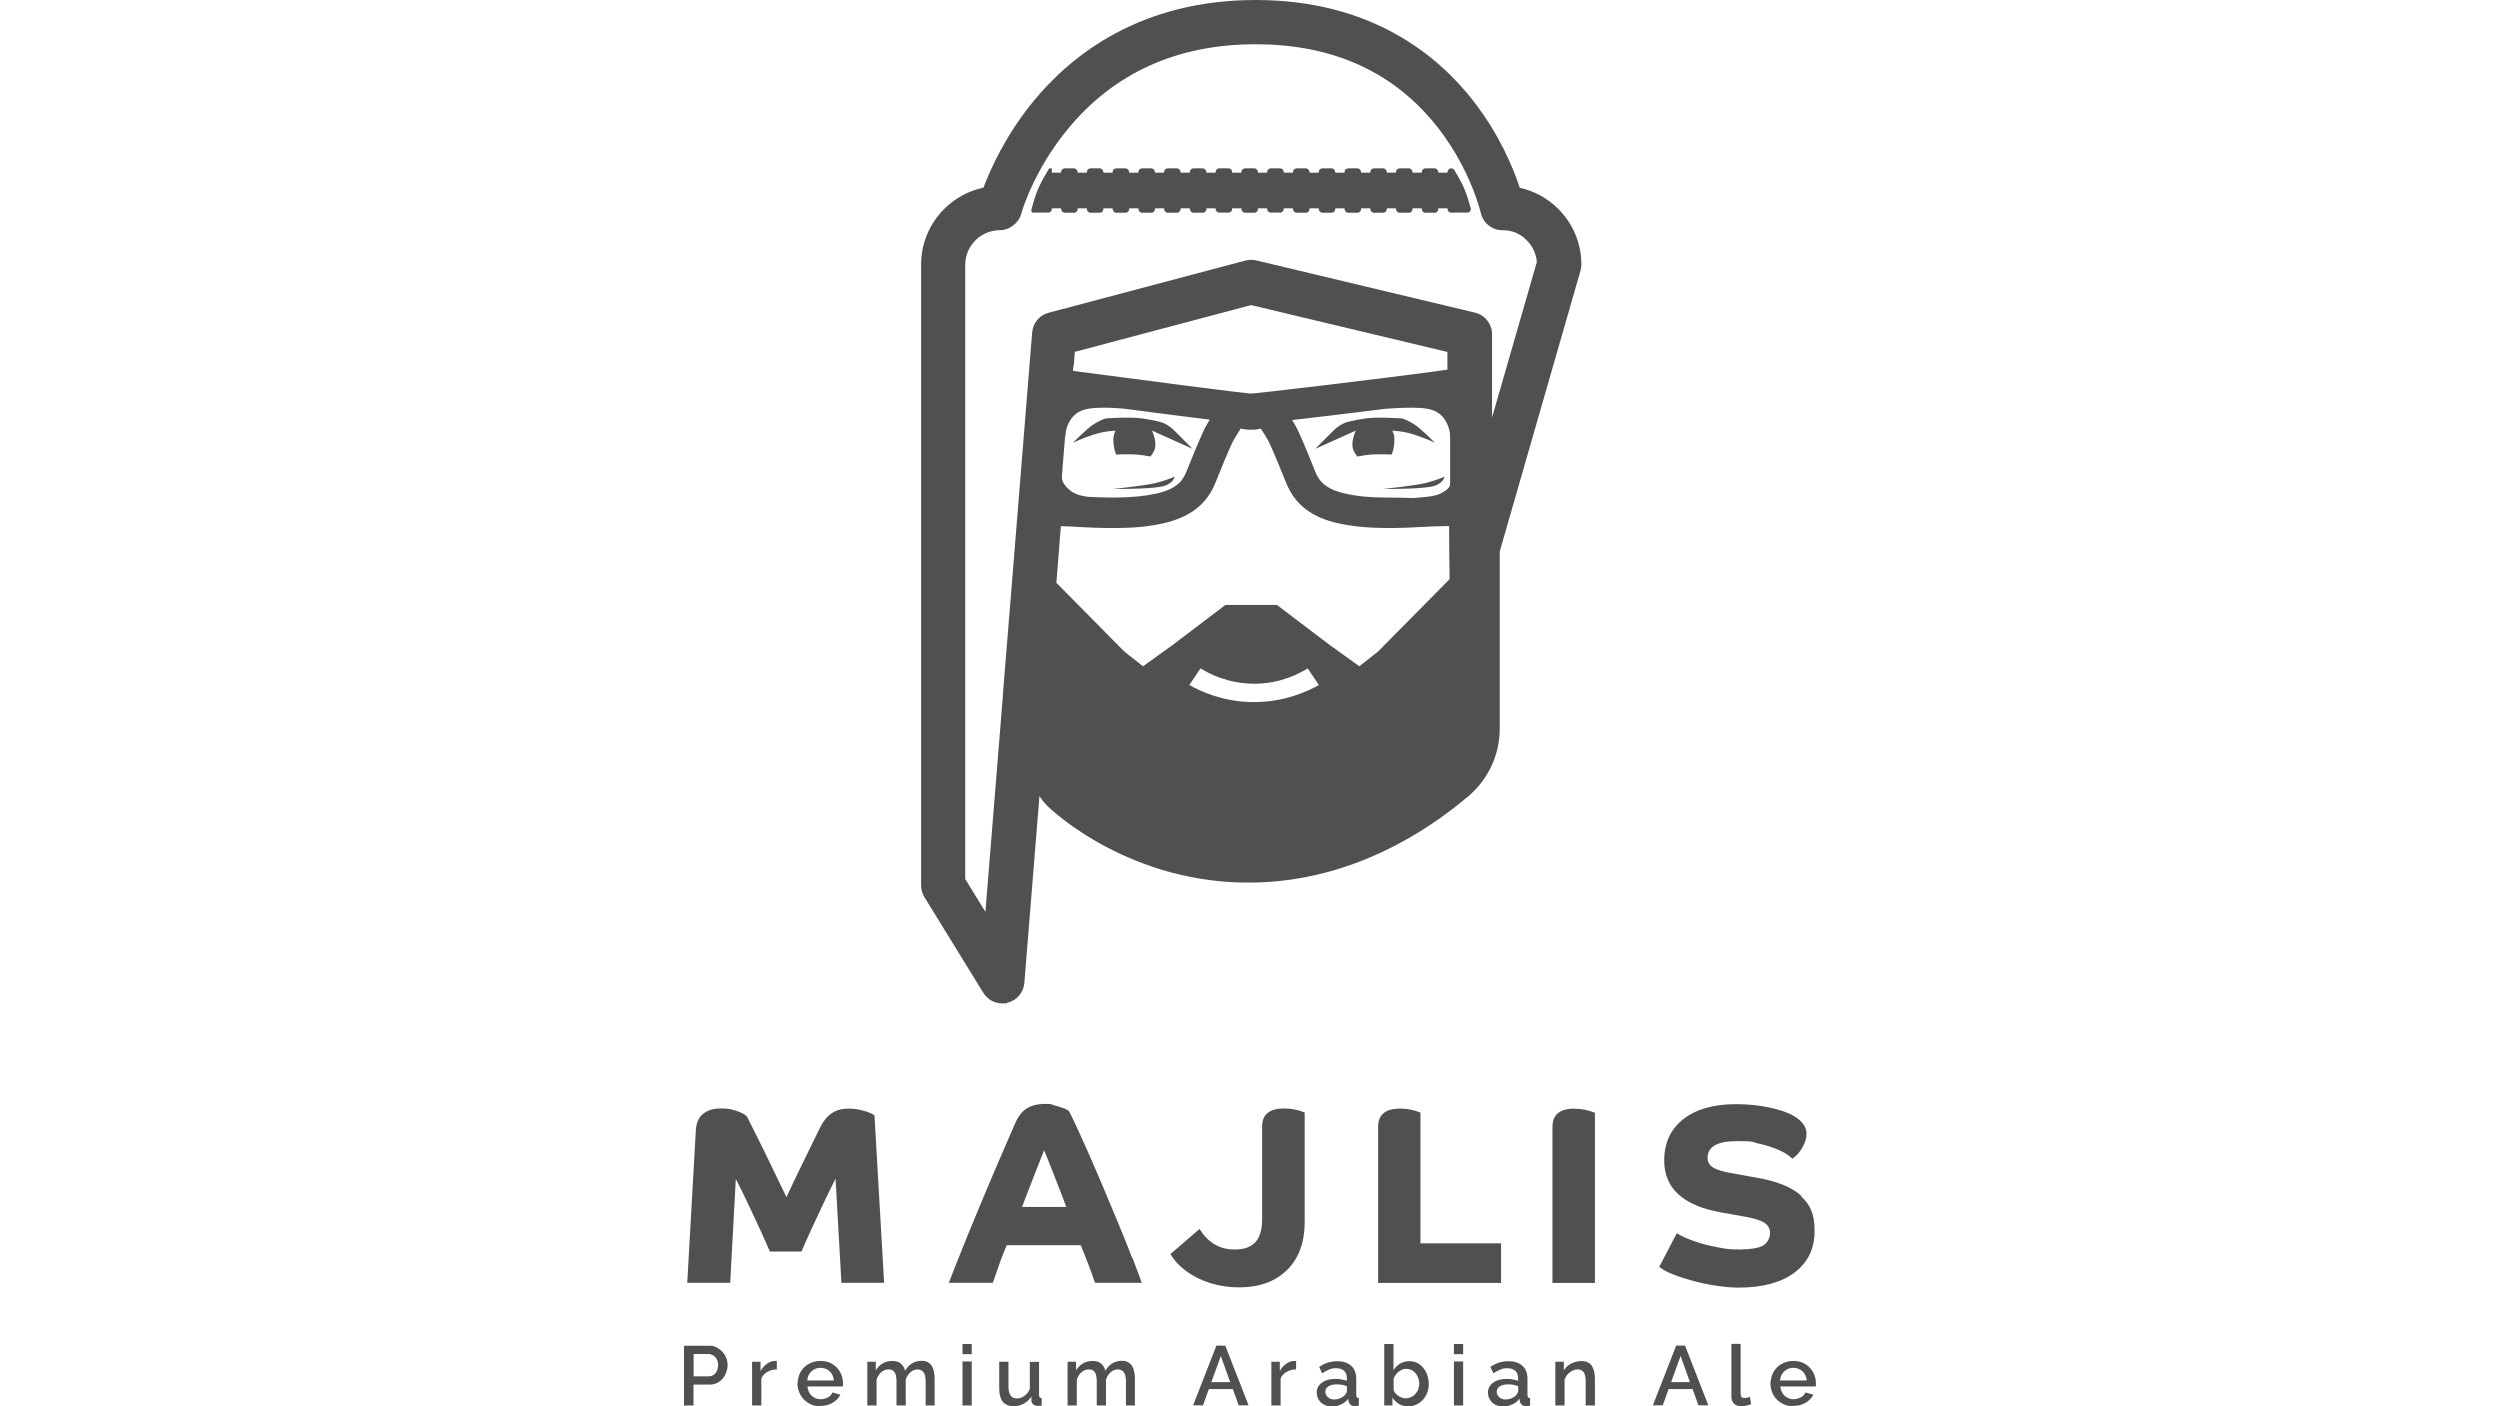 <svg viewBox="0 0 1920 1080" version="1.1" xmlns="http://www.w3.org/2000/svg" id="Layer_43">
  
  <defs>
    <style>
      .st0 {
        fill: #505050;
      }
    </style>
  </defs>
  <path d="M1196.8,160.5c-8.3-8.3-18.5-13.8-29.6-16.3-4.8-14.6-15.3-40.4-35.3-66.2C1104.4,42.4,1052.9,0,964.4,0s-141.5,42.2-170.6,77.6c-21.4,26.1-33.1,52.1-38.5,66.5-11.3,2.4-21.8,8-30.2,16.4-11.4,11.4-17.7,26.7-17.7,42.8v476.7c0,3.2.9,6.2,2.5,8.9l45.3,73.6c3.1,5.1,8.7,8.1,14.5,8.1s2.7-.2,4-.5c7.2-1.7,12.4-7.9,13-15.2l11.6-143.5c1.3,2.1,3,4.3,4.9,6.4,4.8,5.2,65.7,61.9,160.1,60,75.1-1.5,132.4-39.2,164.5-66.4,15.2-12.9,24-31.8,24-51.7v-71.9c0-1.6,0-3.3,0-5v-59.3l62-215.5c.4-1.5.7-3.1.7-4.7,0-16.2-6.3-31.4-17.7-42.8ZM961,539.2c-22.8-.5-39.6-8.6-47.6-13.1l8.6-12.8c5.9,3.7,20.7,11.8,41.4,11.8,20.4,0,35-8.1,40.9-11.8,2.9,4.3,5.7,8.5,8.6,12.8-8,4.5-26.6,13.6-51.8,13.1ZM1112.9,404s0,0,0,0c0,17.7.3,30.7.4,40.7l-.9,1-54,54.6-14.4,11.4h0l-4.6-3.3-18.1-13-40.6-30.8h-39.6l-40.6,30.8-22.7,16.3-14.4-11.4-52.1-52.7h0s2.4-30.4,2.4-30.4l2.9-36.8h-2.3c0-.1,5.9-72.1,5.9-72.1l2,.3,2.2-28h.3s.4-5.5.4-5.5l.4-4.9,135.4-35.9,50.2,12,100.5,24v5.2h0l.2,32,1.9-.3v6h0s0,28.3,0,28.3v39.9h-1.4l.2,22.6ZM1145.9,321v-64.3c0-7.9-5.4-14.7-13.1-16.6l-168-40.1c-2.7-.7-5.6-.6-8.3.1l-151.2,40.1c-7,1.8-12,7.9-12.6,15.1l-2,24.7-13.6,168.5-6.9,85v1.1c0,0-13.4,165.7-13.4,165.7l-15.5-25.2V203.4c0-7.1,2.8-13.8,7.8-18.8,5-5,11.7-7.8,18.8-7.8s14.4-5.2,16.4-12.6c0-.3,9-32.5,35.7-65,35.6-43.3,84.1-65.2,144.3-65.2s107.3,21.8,140.6,64.8c24.7,32,32.3,64.4,32.3,64.6,1.7,7.8,8.6,13.4,16.6,13.4s13.8,2.8,18.8,7.8c4.5,4.5,7.2,10.4,7.7,16.6l-34.5,119.7Z" class="st0"></path>
  <path d="M671.6,856.6l7.4,128.6h-32.8l-4.5-80c-2.9,5.7-5.9,11.9-9.1,18.6-3.2,6.7-6.2,13.3-9.2,19.7-2.9,6.4-5.6,12.3-7.9,17.7h-24.2c-1.7-4-4-9.1-6.8-15.3-2.9-6.2-6-12.8-9.3-19.9-3.3-7.1-6.7-13.9-10.1-20.6l-4.3,79.8h-33l6.6-117.1c.3-5.6,2.1-9.8,5.5-12.6,3.4-2.8,7.9-4.2,13.7-4.2s7.7.5,11.4,1.7c3.7,1.1,6.5,2.5,8.5,4.2,3.8,7.4,8.1,16.2,13.1,26.2,4.9,10.1,10.7,22.1,17.4,36,3.9-8.5,8.1-17.2,12.5-26.2,4.4-9,8.9-18.2,13.5-27.6,2.5-4.9,5.5-8.6,9-10.8,3.5-2.3,7.7-3.4,12.5-3.4s7.6.5,11.6,1.6,6.8,2.3,8.5,3.7ZM869.7,966c3,7.7,5.4,14.2,7.2,19.2h-35.9c-1.6-4.5-3.2-9.1-5-13.8-1.8-4.6-3.7-9.7-6-15.1h-56.8c-1.7,3.9-3.4,8.1-5,12.5-1.6,4.4-3.5,9.9-5.7,16.4h-33.8c2.7-7.1,6-15.5,9.9-25.1,3.8-9.6,8-19.8,12.6-30.8,4.5-11,9.3-22.1,14.1-33.5,4.9-11.3,9.7-22.3,14.3-33,2.3-5.3,5.3-9.2,8.9-11.5,3.6-2.3,8.3-3.5,14.3-3.5s4,.3,6.5,1c2.5.6,4.9,1.4,7.2,2.2,2.3.8,3.8,1.7,4.6,2.6,1.3,2.3,3.3,6.5,6,12.4,2.7,5.9,5.9,12.9,9.5,21.1,3.6,8.1,7.3,16.8,11.2,26,3.9,9.2,7.7,18.4,11.5,27.5,3.8,9.1,7.1,17.5,10.1,25.3ZM818.9,926.9c-1.2-3.2-2.6-7-4.2-11.1-1.6-4.2-3.3-8.4-4.9-12.6-1.6-4.2-3.2-8.1-4.6-11.6-1.4-3.5-2.5-6.2-3.3-8.2-1.2,3-2.8,7.1-4.9,12.3-2.1,5.2-4.2,10.6-6.3,16.2-2.1,5.6-4.1,10.6-5.8,15h34ZM986.3,851.3c-11.3,0-17,4.6-17,13.8v71.4c0,7.9-1.7,13.8-5.2,17.5-3.4,3.7-8.6,5.6-15.5,5.6s-11.5-1.4-16-4.1c-4.5-2.7-8.3-6.6-11.3-11.7l-22.4,19.3c3,5.1,7.1,9.5,12.5,13.4,5.3,3.8,11.4,6.8,18.3,9,6.9,2.1,14.2,3.2,21.9,3.2,15.6,0,27.9-4.5,36.9-13.4,9-8.9,13.5-21.2,13.5-36.8v-84.1c-2.5-1-5-1.8-7.6-2.3-2.6-.5-5.3-.8-8-.8ZM1091,854.5c-2.5-1-5-1.8-7.6-2.3-2.6-.5-5.3-.8-8-.8-11.3,0-17,4.6-17,13.9v120h94.4v-30.4h-61.9v-100.3ZM1209.3,851.4c-11.3,0-17,4.6-17,13.9v120h32.6v-130.7c-2.5-1-5-1.8-7.6-2.3-2.6-.5-5.3-.8-8-.8ZM1383.5,918.5c-7-6.6-18.7-11.4-35.2-14.2l-19.5-3.5c-6.4-1.2-10.9-2.6-13.5-4.4-2.6-1.7-3.9-4.1-3.9-7.1,0-8.6,7.5-12.9,22.4-12.9s11.2.6,16.9,1.9c5.7,1.2,10.8,2.9,15.4,4.9,4.6,2,8.1,4.3,10.4,6.7,3-1.9,5.6-4.8,7.7-8.6,2.2-3.8,3.2-7.3,3.2-10.5,0-5.2-3.1-9.7-9.4-13.5-4.8-2.9-11.3-5.1-19.4-6.8-8.1-1.7-16.6-2.5-25.3-2.5-17.2,0-30.7,3.8-40.5,11.5-9.8,7.7-14.7,18.3-14.7,31.8,0,21.3,14.5,34.6,43.5,39.8l19.5,3.5c6.6,1.2,11.3,2.7,14.1,4.6,2.8,1.9,4.2,4.5,4.2,7.9s-1.9,7.6-5.6,9.6c-3.8,2-9.8,2.9-18.1,2.9s-10.8-.6-17.1-1.8c-6.3-1.2-12.2-2.7-17.8-4.7-5.5-1.9-9.9-4-13-6l-13.5,25.8c2.2,1.9,5.7,3.9,10.3,5.7,4.7,1.9,10,3.6,15.9,5.2,5.9,1.6,11.9,2.8,18,3.7,6.1.9,11.6,1.4,16.6,1.4,18.3,0,32.7-3.8,43-11.5,10.3-7.7,15.5-18.3,15.5-32s-3.5-20.1-10.4-26.7Z" class="st0"></path>
  <g>
    <path d="M525.3,1079.4v-45.9h19.3c2.1,0,4,.4,5.7,1.3s3.2,2,4.5,3.4,2.3,3,3,4.8c.7,1.8,1,3.6,1,5.4s-.6,5-1.7,7.2c-1.1,2.3-2.7,4.2-4.8,5.6-2.1,1.4-4.5,2.2-7.3,2.2h-12.4v16h-7.3ZM532.6,1057h11.9c1.3,0,2.5-.4,3.6-1.1s1.9-1.8,2.5-3.1.9-2.8.9-4.4-.3-3.2-1-4.4c-.7-1.3-1.6-2.3-2.7-3-1.1-.7-2.3-1.1-3.5-1.1h-11.6v17.1Z" class="st0"></path>
    <path d="M596.6,1051.7c-2.7,0-5.1.7-7.3,1.9-2.1,1.2-3.7,2.9-4.6,5.1v20.7h-7.1v-33.6h6.5v7.2c1.2-2.3,2.8-4.1,4.7-5.5,1.9-1.4,3.9-2.2,6-2.3h1.1c.3,0,.5,0,.7,0v6.4Z" class="st0"></path>
    <path d="M630.1,1080c-2.7,0-5.1-.5-7.2-1.4-2.1-.9-3.9-2.2-5.5-3.8-1.6-1.6-2.7-3.4-3.6-5.5s-1.3-4.3-1.3-6.6.7-6.1,2.2-8.8c1.5-2.6,3.5-4.8,6.2-6.3,2.7-1.6,5.7-2.4,9.2-2.4s6.7.8,9.2,2.4c2.6,1.6,4.6,3.7,6,6.3,1.4,2.6,2.1,5.4,2.1,8.4s0,1,0,1.4c0,.4,0,.8-.1,1.1h-27.2c.2,2,.8,3.7,1.7,5.2.9,1.5,2.2,2.6,3.7,3.4,1.5.8,3.1,1.2,4.8,1.2s3.8-.5,5.5-1.4c1.7-.9,2.9-2.2,3.5-3.8l6.1,1.7c-.7,1.6-1.9,3.1-3.4,4.4-1.5,1.3-3.3,2.4-5.3,3.1-2,.8-4.2,1.1-6.6,1.1ZM620,1060.2h20.4c-.2-1.9-.7-3.6-1.6-5.1-.9-1.4-2.1-2.6-3.7-3.4-1.5-.8-3.1-1.2-4.9-1.2s-3.5.4-4.9,1.2c-1.5.8-2.7,2-3.7,3.4-.9,1.4-1.5,3.1-1.6,5.1Z" class="st0"></path>
    <path d="M718,1079.4h-7.1v-18.7c0-3.1-.5-5.4-1.6-6.8-1.1-1.4-2.6-2.2-4.6-2.2s-3.8.7-5.5,2.2c-1.7,1.5-2.9,3.4-3.6,5.7v19.8h-7.1v-18.7c0-3.2-.5-5.4-1.5-6.9-1-1.4-2.5-2.1-4.6-2.1s-3.8.7-5.5,2.1-2.9,3.3-3.7,5.7v19.9h-7.1v-33.6h6.5v6.7c1.3-2.3,3.1-4.1,5.3-5.4,2.2-1.3,4.7-1.9,7.5-1.9s5,.7,6.6,2.1c1.6,1.4,2.6,3.3,3.1,5.5,1.4-2.5,3.2-4.4,5.3-5.7,2.1-1.3,4.6-2,7.3-2s3.6.4,4.9,1.1c1.3.7,2.3,1.7,3.1,3,.8,1.3,1.3,2.7,1.6,4.4.3,1.6.5,3.4.5,5.2v20.4Z" class="st0"></path>
    <path d="M739.2,1040v-7.8h7.1v7.8h-7.1ZM739.2,1079.4v-33.8h7.1v33.8h-7.1Z" class="st0"></path>
    <path d="M767.4,1066.3v-20.5h7.1v19.1c0,3,.5,5.2,1.6,6.8s2.7,2.3,4.8,2.3,2.6-.3,3.9-.8c1.3-.6,2.4-1.4,3.5-2.5,1.1-1.1,1.9-2.4,2.6-3.9v-20.9h7.1v25.6c0,.8.2,1.3.5,1.7.3.4.8.6,1.5.6v5.7c-.7.1-1.3.2-1.8.2-.5,0-.9,0-1.3,0-1.3,0-2.4-.4-3.3-1.1-.9-.7-1.4-1.6-1.5-2.7v-3.3c-1.6,2.4-3.5,4.2-6,5.5-2.4,1.3-5.1,1.9-8,1.9s-6.2-1.2-8-3.5c-1.8-2.3-2.7-5.7-2.7-10.2Z" class="st0"></path>
    <path d="M871.8,1079.4h-7.1v-18.7c0-3.1-.5-5.4-1.6-6.8-1.1-1.4-2.6-2.2-4.6-2.2s-3.8.7-5.5,2.2c-1.7,1.5-2.9,3.4-3.6,5.7v19.8h-7.1v-18.7c0-3.2-.5-5.4-1.5-6.9-1-1.4-2.5-2.1-4.6-2.1s-3.8.7-5.5,2.1-2.9,3.3-3.7,5.7v19.9h-7.1v-33.6h6.5v6.7c1.3-2.3,3.1-4.1,5.3-5.4,2.2-1.3,4.7-1.9,7.5-1.9s5,.7,6.6,2.1c1.6,1.4,2.6,3.3,3.1,5.5,1.4-2.5,3.2-4.4,5.3-5.7,2.1-1.3,4.6-2,7.3-2s3.6.4,4.9,1.1c1.3.7,2.3,1.7,3.1,3,.8,1.3,1.3,2.7,1.6,4.4.3,1.6.5,3.4.5,5.2v20.4Z" class="st0"></path>
    <path d="M934.1,1033.4h6.9l17.9,45.9h-7.6l-4.5-12.5h-18.4l-4.5,12.5h-7.6l17.9-45.9ZM944.8,1061.5l-7.2-20.1-7.3,20.1h14.5Z" class="st0"></path>
    <path d="M995.4,1051.7c-2.7,0-5.1.7-7.3,1.9-2.1,1.2-3.7,2.9-4.6,5.1v20.7h-7.1v-33.6h6.5v7.2c1.2-2.3,2.8-4.1,4.7-5.5,1.9-1.4,3.9-2.2,6-2.3h1.1c.3,0,.5,0,.7,0v6.4Z" class="st0"></path>
    <path d="M1011.2,1069.6c0-2.1.6-4,1.8-5.6,1.2-1.6,2.9-2.8,5.1-3.7,2.2-.9,4.7-1.3,7.5-1.3s3,.1,4.6.4,3,.6,4.2,1v-2.1c0-2.3-.7-4.2-2.1-5.5-1.4-1.3-3.5-2-6.1-2s-3.7.3-5.4,1-3.5,1.6-5.4,2.9l-2.3-4.9c2.2-1.5,4.4-2.6,6.7-3.3s4.7-1.1,7.2-1.1c4.5,0,8.1,1.2,10.7,3.5s3.9,5.7,3.9,10.1v12.5c0,.8.2,1.4.5,1.7.3.3.8.5,1.5.6v5.7c-.6.1-1.2.2-1.7.3-.5,0-.9,0-1.3.1-1.6,0-2.7-.4-3.5-1.2-.8-.7-1.2-1.6-1.4-2.6l-.2-1.9c-1.4,1.9-3.3,3.4-5.6,4.4s-4.6,1.6-7,1.6-4.2-.5-6-1.4c-1.8-.9-3.1-2.2-4.1-3.8-1-1.6-1.5-3.4-1.5-5.3ZM1032.7,1071.6c.5-.6.9-1.2,1.2-1.7.3-.6.5-1.1.5-1.5v-3.8c-1.2-.5-2.5-.8-3.8-1.1-1.3-.2-2.6-.3-3.9-.3-2.6,0-4.8.5-6.4,1.5-1.6,1-2.4,2.4-2.4,4.2s.3,1.9.8,2.8c.5.9,1.3,1.6,2.3,2.2,1,.6,2.3.9,3.7.9s3.1-.3,4.5-.9,2.6-1.3,3.4-2.2Z" class="st0"></path>
    <path d="M1081.3,1080c-2.6,0-4.9-.6-7-1.8-2.1-1.2-3.7-2.9-4.9-4.9v6.1h-6.3v-47.2h7.1v20.1c1.3-2.1,3-3.8,5-5s4.4-1.9,7.1-1.9,4.3.5,6.2,1.4c1.8.9,3.4,2.2,4.7,3.9,1.3,1.6,2.3,3.5,3,5.6.7,2.1,1.1,4.3,1.1,6.6s-.4,4.6-1.2,6.7c-.8,2.1-1.9,3.9-3.4,5.5s-3.1,2.8-5.1,3.7c-1.9.9-4.1,1.3-6.3,1.3ZM1079.5,1073.9c1.5,0,2.9-.3,4.2-.9,1.3-.6,2.4-1.4,3.3-2.5.9-1,1.7-2.2,2.2-3.6.5-1.4.8-2.8.8-4.2s-.4-3.9-1.3-5.6c-.8-1.7-2-3.1-3.5-4.2-1.5-1.1-3.3-1.6-5.2-1.6s-2.8.3-4,1c-1.3.7-2.4,1.5-3.3,2.6-1,1.1-1.8,2.3-2.4,3.6v8.8c.2,1,.6,1.9,1.3,2.6.6.8,1.4,1.5,2.3,2.1s1.8,1.1,2.8,1.4,1.9.5,2.9.5Z" class="st0"></path>
    <path d="M1116.6,1040v-7.8h7.1v7.8h-7.1ZM1116.6,1079.4v-33.8h7.1v33.8h-7.1Z" class="st0"></path>
    <path d="M1142.7,1069.6c0-2.1.6-4,1.8-5.6,1.2-1.6,2.9-2.8,5.1-3.7,2.2-.9,4.7-1.3,7.5-1.3s3,.1,4.6.4,3,.6,4.2,1v-2.1c0-2.3-.7-4.2-2.1-5.5-1.4-1.3-3.5-2-6.1-2s-3.7.3-5.4,1-3.5,1.6-5.4,2.9l-2.3-4.9c2.2-1.5,4.4-2.6,6.7-3.3s4.7-1.1,7.2-1.1c4.5,0,8.1,1.2,10.7,3.5,2.6,2.4,3.9,5.7,3.9,10.1v12.5c0,.8.2,1.4.5,1.7.3.3.8.5,1.5.6v5.7c-.6.1-1.2.2-1.7.3-.5,0-.9,0-1.3.1-1.6,0-2.7-.4-3.5-1.2-.8-.7-1.2-1.6-1.4-2.6l-.2-1.9c-1.4,1.9-3.3,3.4-5.6,4.4s-4.6,1.6-7,1.6-4.2-.5-6-1.4c-1.8-.9-3.1-2.2-4.1-3.8-1-1.6-1.5-3.4-1.5-5.3ZM1164.3,1071.6c.5-.6.9-1.2,1.2-1.7.3-.6.5-1.1.5-1.5v-3.8c-1.2-.5-2.5-.8-3.8-1.1-1.3-.2-2.6-.3-3.9-.3-2.6,0-4.8.5-6.4,1.5-1.6,1-2.4,2.4-2.4,4.2s.3,1.9.8,2.8c.5.9,1.3,1.6,2.3,2.2,1,.6,2.3.9,3.7.9s3.1-.3,4.5-.9,2.6-1.3,3.4-2.2Z" class="st0"></path>
    <path d="M1224.9,1079.4h-7.1v-18.7c0-3.2-.5-5.4-1.6-6.9s-2.5-2.1-4.5-2.1-2.7.4-4.1,1c-1.4.7-2.6,1.6-3.6,2.8-1.1,1.1-1.8,2.5-2.4,4v19.9h-7.1v-33.6h6.5v6.7c.9-1.5,2-2.8,3.4-3.8,1.4-1.1,3-1.9,4.7-2.5,1.8-.6,3.6-.9,5.6-.9s3.7.4,5,1.1c1.3.7,2.4,1.7,3.1,3,.7,1.3,1.3,2.7,1.6,4.4.3,1.6.5,3.4.5,5.2v20.4Z" class="st0"></path>
    <path d="M1287.2,1033.4h6.9l17.9,45.9h-7.6l-4.5-12.5h-18.4l-4.5,12.5h-7.6l17.9-45.9ZM1297.9,1061.5l-7.2-20.1-7.3,20.1h14.5Z" class="st0"></path>
    <path d="M1329.7,1032.1h7.1v37.6c0,1.7.3,2.8.8,3.3.5.5,1.2.7,1.9.7s1.6-.1,2.4-.3c.8-.2,1.5-.4,2-.6l1,5.6c-1,.4-2.3.8-3.7,1.1-1.4.3-2.7.5-3.8.5-2.5,0-4.4-.7-5.7-2-1.4-1.4-2-3.3-2-5.7v-40.1Z" class="st0"></path>
    <path d="M1377.3,1080c-2.7,0-5.1-.5-7.2-1.4s-3.9-2.2-5.5-3.8-2.7-3.4-3.6-5.5c-.8-2.1-1.3-4.3-1.3-6.6s.7-6.1,2.2-8.8c1.5-2.6,3.5-4.8,6.2-6.3,2.7-1.6,5.7-2.4,9.2-2.4s6.7.8,9.2,2.4c2.6,1.6,4.6,3.7,6,6.3,1.4,2.6,2.1,5.4,2.1,8.4s0,1,0,1.4c0,.4,0,.8-.1,1.1h-27.2c.2,2,.8,3.7,1.7,5.2.9,1.5,2.2,2.6,3.7,3.4,1.5.8,3.1,1.2,4.8,1.2s3.8-.5,5.5-1.4c1.7-.9,2.9-2.2,3.5-3.8l6.1,1.7c-.7,1.6-1.9,3.1-3.4,4.4-1.5,1.3-3.3,2.4-5.3,3.1-2,.8-4.2,1.1-6.6,1.1ZM1367.2,1060.2h20.4c-.2-1.9-.7-3.6-1.7-5.1s-2.1-2.6-3.7-3.4c-1.5-.8-3.1-1.2-4.9-1.2s-3.5.4-4.9,1.2c-1.5.8-2.7,2-3.7,3.4-.9,1.4-1.5,3.1-1.6,5.1Z" class="st0"></path>
  </g>
  <path d="M856.7,330.7s-1.6,3.1-1.6,6.2,0,6.2,1.6,10.9c.1.4.4.8.6,1.3,6.2-.3,14.6-.4,20.3.5,2.2.3,4.1.7,5.9,1,1.1-1.2,2-2.6,2.8-4.3,3.1-6.2-1.6-15.6-1.6-15.6l31.2,14s-9.4-9.4-14-14c-4.7-4.7-9.4-6.2-9.4-6.2,0,0-4.7-1.6-14.9-3.1s-28.7,0-28.7,0c0,0-4.7,1.6-9.4,4.7-4.7,3.1-15.6,14-15.6,14,0,0,6.2-3.1,15.6-6.2,9.4-3.1,17.2-3.1,17.2-3.1Z" class="st0"></path>
  <path d="M1069.3,330.7s1.6,3.1,1.6,6.2,0,6.2-1.6,10.9c-.1.4-.4.8-.6,1.3-6.2-.3-14.6-.4-20.3.5-2.2.3-4.1.7-5.9,1-1.1-1.2-2-2.6-2.8-4.3-3.1-6.2,1.6-15.6,1.6-15.6l-31.2,14s9.4-9.4,14-14c4.7-4.7,9.4-6.2,9.4-6.2,0,0,4.7-1.6,14.9-3.1s28.7,0,28.7,0c0,0,4.7,1.6,9.4,4.7,4.7,3.1,15.6,14,15.6,14,0,0-6.2-3.1-15.6-6.2-9.4-3.1-17.2-3.1-17.2-3.1Z" class="st0"></path>
  <path d="M1134.1,367.2c-1.3-3.1-2.4-5.5-5-7-5.4-3.1-12.2.9-12.9,1.4-.7.7-1.4,1.4-2.1,2.1.4,1.4,1.5,6.6-1.4,10.7-1.2,1.7-2.7,2.5-4.3,3.5-2.5,1.6-5.8,2.8-11.2,3.5-3.8.4-7.6.7-11.4,1.1-6-.2-12.2-.4-18.4-.4-1.1,0-2.2,0-3.3,0h-.2c-12.1,0-21.9-1-31-3.1-15.5-3.5-20.1-10.1-22.7-16.6-3.7-9.2-8-20-12.8-30.6-1.6-3.5-3.3-6.5-5-9.2,20.1-2.3,47-5.6,72.1-8.7,0,0,13.7-.9,19.8-.8,8.3.2,15.5.3,21.2,4.7,7.1,5.5,8.3,14.9,8.5,18.6l13.5-.8c-8.9-8.6-9.9-11.3-9.3-12.2,1.4-2,11.1,3.9,13.2,1.4,1.7-2.1-2.9-8.8-7.1-14.1l-7.3-12.9-3.1.7v-14.9c-51.6,7.2-150.3,18.7-153.3,18.7-2.6,0-85-10.6-138.5-17.7l-1.2,14.5-6-1.3-7.3,12.9c-4.1,5.3-8.8,12.1-7.1,14.1,2.1,2.5,11.8-3.4,13.2-1.4.6.9-.4,3.6-9.3,12.2l13.5.8c.2-3.8,1.4-13.1,8.5-18.6,5.7-4.4,12.9-4.5,21.2-4.7,6.1-.1,15.1.7,15.1.7h0c23.5,3.1,47.9,6.2,66.4,8.5-1.7,2.8-3.6,5.9-5.2,9.5-4.6,10.3-8.9,20.8-12.8,30.6-2.6,6.5-7.2,13.1-22.7,16.6-9,2-18.9,3-31,3.1h-.2c-.4,0-.8,0-1.2,0-.9,0-1.8,0-2.8,0-5,0-10-.2-15-.4l-2.9-.2c-9.3-1.2-12.7-3.9-15.9-7.1-4.7-4.7-3.9-9-3.9-9l.3-3.8c-.7-.4-7.6-4.4-12.9-1.4-2.6,1.5-3.7,4-5,7-1.6,3.7-4.2,9.9-2.1,16.5,2.2,6.9,9,12,17.1,13.4l-.6,7c4,0,8.7.2,10.9.3,11.5.7,23,1.3,34.4,1.1,12.1,0,24.2-.9,36.2-3.7,18.5-4.2,32.6-13.4,39.6-30.9,4-9.9,8-19.9,12.4-29.6,1.9-4.3,4.7-8.2,7.1-12.2,2.3.7,4.9,1,7.7.9,2.7.1,5.4-.2,7.7-.9,2.4,4,5.2,7.9,7.1,12.2,4.4,9.8,8.4,19.7,12.4,29.6,7,17.6,21.1,26.8,39.6,30.9,12,2.7,24.1,3.6,36.2,3.7,11.5.2,22.9-.5,34.4-1.1,3.2-.2,11.8-.3,15.9-.4v-7.5s5,.6,5,.6c8.1-1.4,14.8-6.5,17.1-13.4,2.2-6.6-.5-12.8-2.1-16.5Z" class="st0"></path>
  <path d="M1109.4,366s-.5,4.5-7.3,7-32.8,2.5-32.8,2.5h-7.3s24.6-2.4,33.6-4.7c9-2.4,13.7-4.7,13.7-4.7Z" class="st0"></path>
  <path d="M902.1,366s-.5,4.5-7.3,7-32.8,2.5-32.8,2.5h-7.3s24.6-2.4,33.6-4.7c9-2.4,13.7-4.7,13.7-4.7Z" class="st0"></path>
  <path d="M795.8,160c1.1-4,2.6-8.9,4.3-13,1.6-3.8,4.3-8.9,7.6-14.4h306.6c3.3,5.5,6,10.5,7.6,14.4,1.7,4.1,3.2,9,4.3,13h-330.3Z" class="st0"></path>
  <g>
    <rect ry="2.8" rx="2.8" height="34.1" width="12.7" y="129.3" x="1052.4" class="st0"></rect>
    <rect ry="2.8" rx="2.8" height="34.1" width="12.7" y="129.3" x="1072.1" class="st0"></rect>
    <rect ry="2.8" rx="2.8" height="34.1" width="12.7" y="129.3" x="1091.9" class="st0"></rect>
    <rect ry="2.8" rx="2.8" height="34.1" width="12.7" y="129.3" x="993" class="st0"></rect>
    <rect ry="2.8" rx="2.8" height="34.1" width="12.7" y="129.3" x="1032.6" class="st0"></rect>
    <rect ry="2.8" rx="2.8" height="34.1" width="12.7" y="129.3" x="1012.8" class="st0"></rect>
    <path d="M1114.5,163.3h12.3c1.9,0,3.2-1.8,2.7-3.5-1.1-4.1-2.8-9.6-4.6-14.1-1.8-4.5-4.8-9.9-8-15.1-.5-.8-1.4-1.3-2.4-1.3h0c-1.6,0-2.8,1.3-2.8,2.8v28.4c0,1.6,1.3,2.8,2.8,2.8Z" class="st0"></path>
    <rect ry="2.8" rx="2.8" height="34.1" width="12.7" y="129.3" x="953.4" class="st0"></rect>
    <rect ry="2.8" rx="2.8" height="34.1" width="12.7" y="129.3" x="814.9" class="st0"></rect>
    <path d="M946.3,132.1c0-1.6-1.3-2.8-2.8-2.8h-7.1c-1.6,0-2.8,1.3-2.8,2.8v28.4c0,1.6,1.3,2.8,2.8,2.8h7.1c1.6,0,2.8-1.3,2.8-2.8v-28.4Z" class="st0"></path>
    <path d="M807.8,129.3h-2c-3.4,5.5-6.8,11.6-8.8,16.4-1.8,4.5-3.5,10-4.6,14.1s.9,3.5,2.7,3.5h9.9c1.6,0,2.8-1.3,2.8-2.8v-31.2Z" class="st0"></path>
    <rect ry="2.8" rx="2.8" height="34.1" width="12.7" y="129.3" x="913.8" class="st0"></rect>
    <path d="M985.9,132.1c0-1.6-1.3-2.8-2.8-2.8h-7.1c-1.6,0-2.8,1.3-2.8,2.8v28.4c0,1.6,1.3,2.8,2.8,2.8h7.1c1.6,0,2.8-1.3,2.8-2.8v-28.4Z" class="st0"></path>
    <rect ry="2.8" rx="2.8" height="34.1" width="12.7" y="129.3" x="854.5" class="st0"></rect>
    <rect ry="2.8" rx="2.8" height="34.1" width="12.7" y="129.3" x="834.7" class="st0"></rect>
    <rect ry="2.8" rx="2.8" height="34.1" width="12.7" y="129.3" x="894" class="st0"></rect>
    <rect ry="2.8" rx="2.8" height="34.1" width="12.7" y="129.3" x="874.3" class="st0"></rect>
  </g>
</svg>